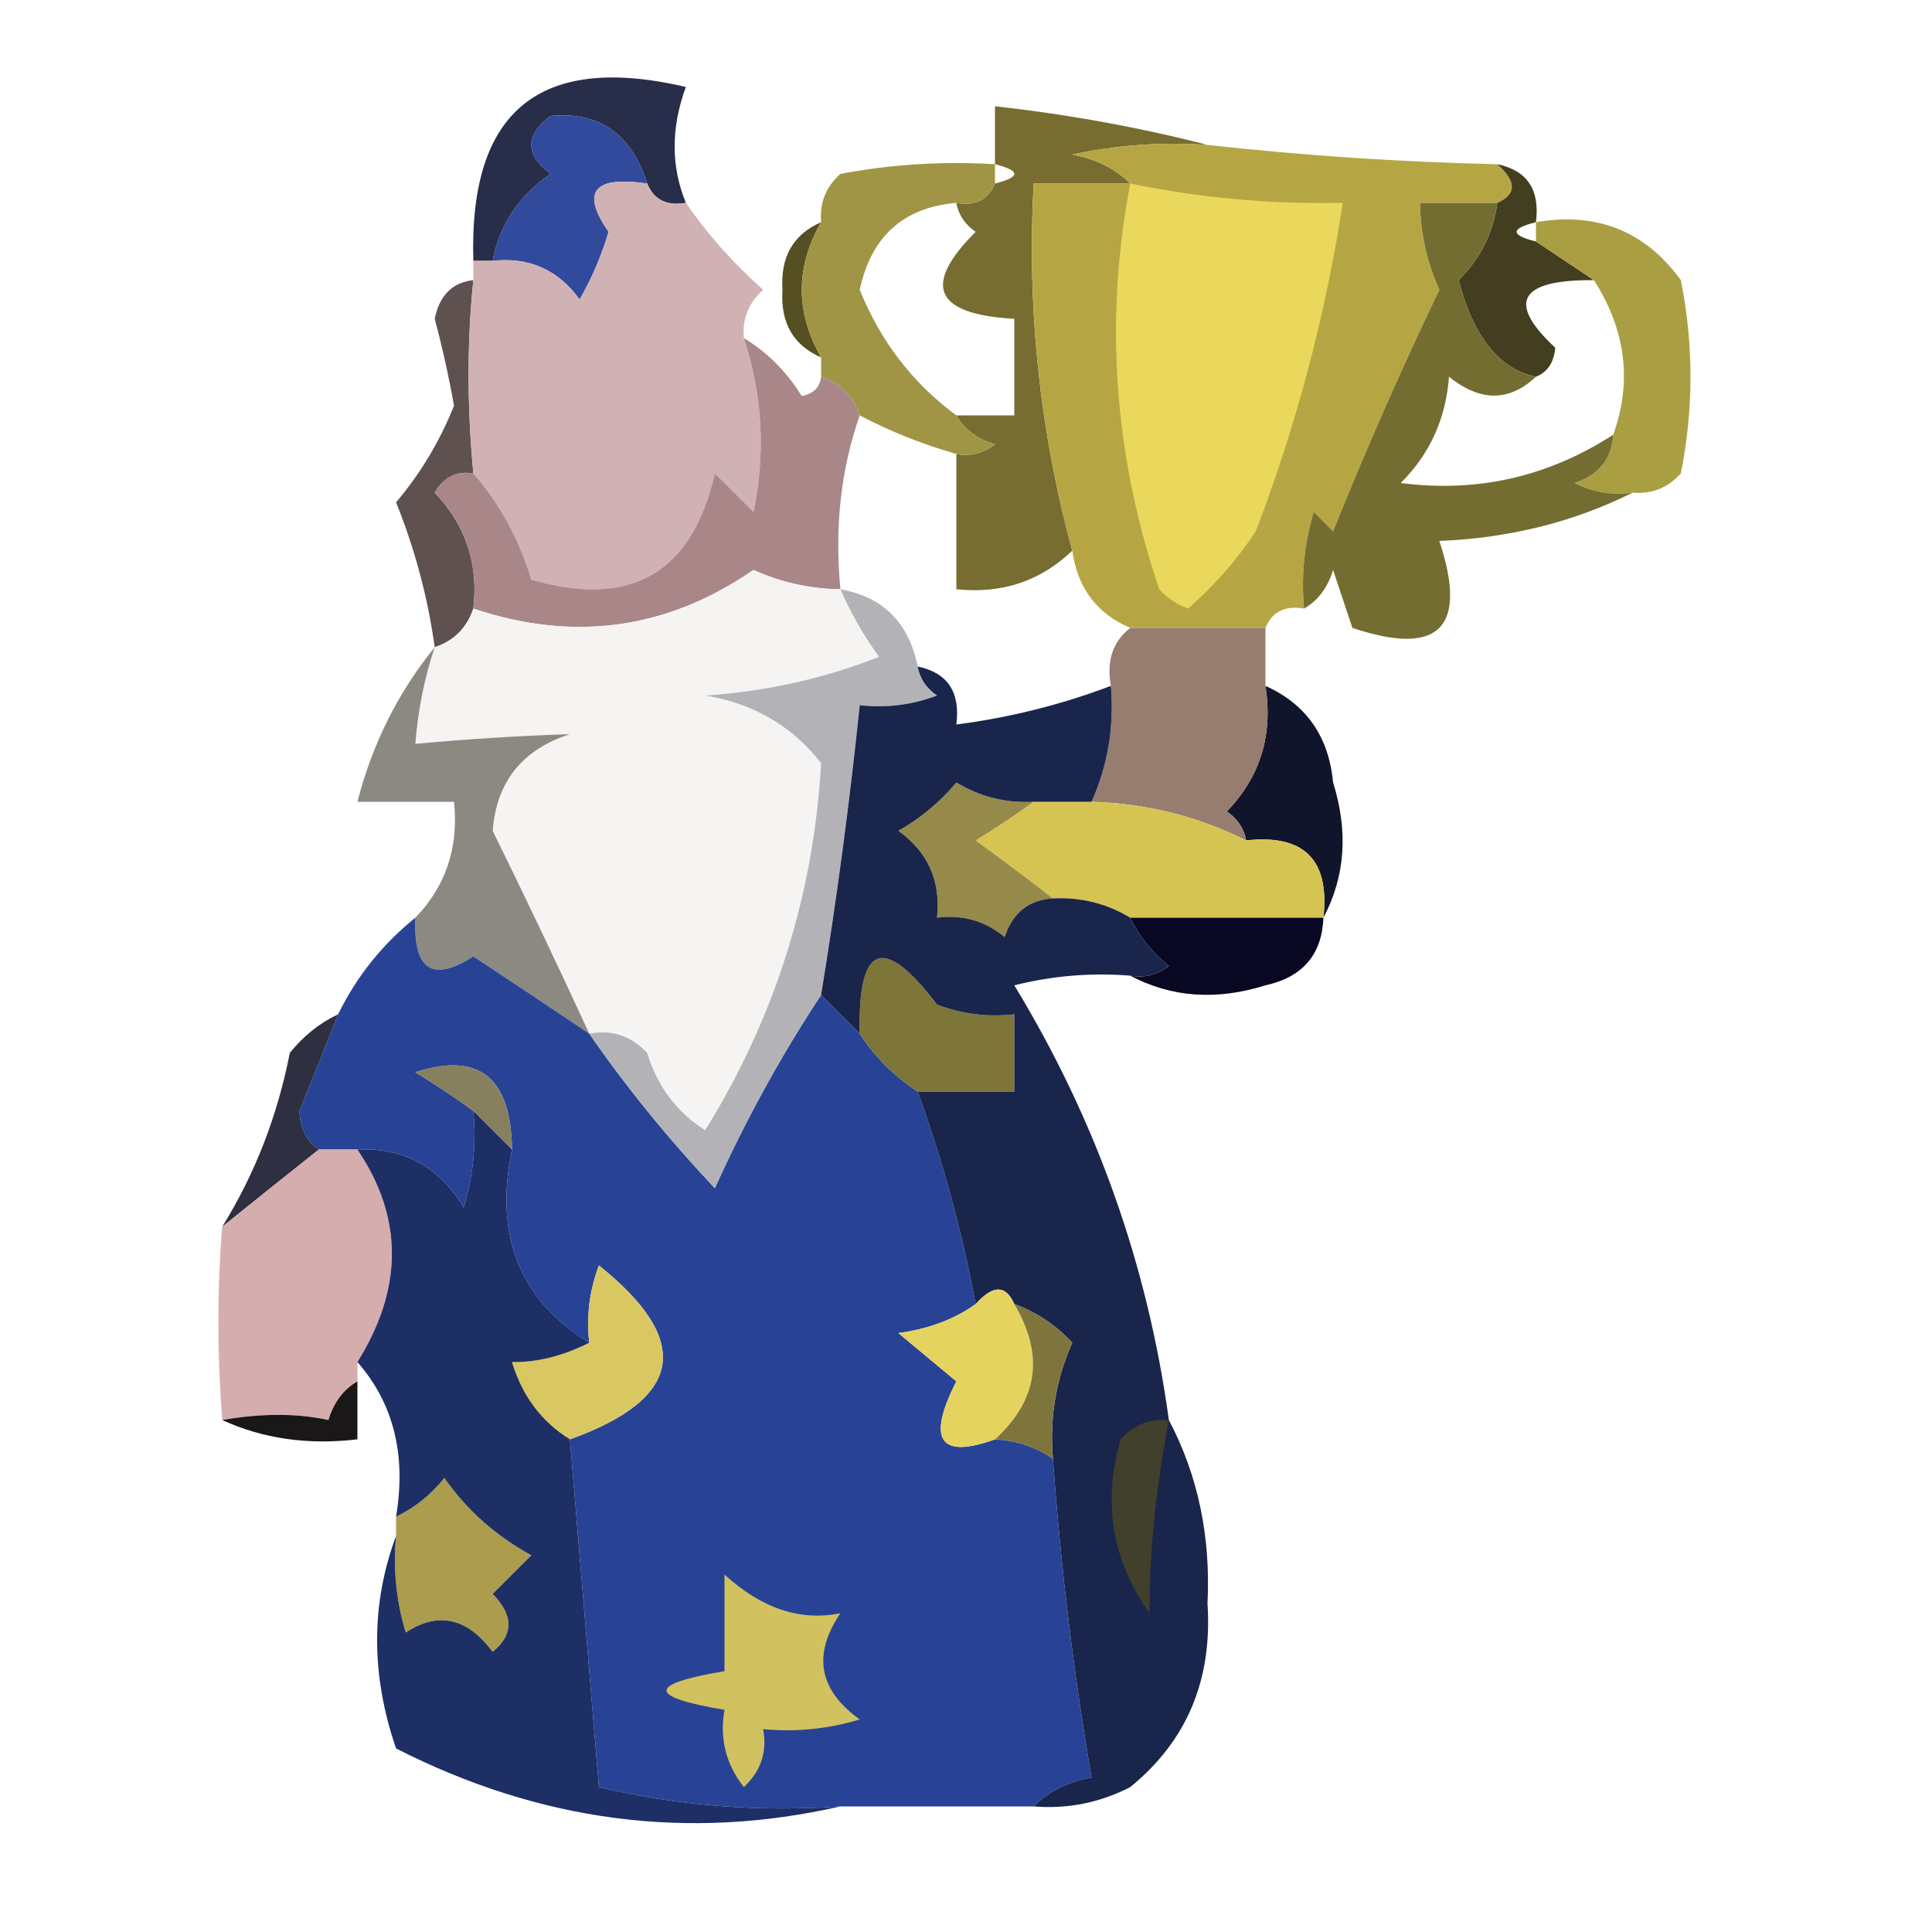 <?xml version="1.0" encoding="UTF-8"?>
<!DOCTYPE svg PUBLIC "-//W3C//DTD SVG 1.1//EN" "http://www.w3.org/Graphics/SVG/1.1/DTD/svg11.dtd">
<svg xmlns="http://www.w3.org/2000/svg" version="1.1" width="100px" height="100px" style="shape-rendering:geometricPrecision; text-rendering:geometricPrecision; image-rendering:optimizeQuality; fill-rule:evenodd; clip-rule:evenodd" xmlns:xlink="http://www.w3.org/1999/xlink">
<g><path style="opacity:1" fill="#282d4a" d="M 35.5,10.5 C 34.508,10.672 33.842,10.338 33.5,9.5C 32.677,6.928 31.011,5.761 28.5,6C 27.167,7 27.167,8 28.5,9C 26.859,10.129 25.859,11.629 25.5,13.5C 25.167,13.5 24.833,13.5 24.5,13.5C 24.265,5.736 27.931,2.736 35.5,4.5C 34.725,6.612 34.725,8.612 35.5,10.5 Z"/></g>
<g><path style="opacity:1" fill="#314a9c" d="M 33.5,9.5 C 30.724,9.089 30.057,9.922 31.5,12C 31.138,13.225 30.638,14.391 30,15.5C 28.89,13.963 27.39,13.296 25.5,13.5C 25.859,11.629 26.859,10.129 28.5,9C 27.167,8 27.167,7 28.5,6C 31.011,5.761 32.677,6.928 33.5,9.5 Z"/></g>
<g><path style="opacity:1" fill="#776d30" d="M 62.5,7.5 C 60.143,7.337 57.81,7.503 55.5,8C 56.737,8.232 57.737,8.732 58.5,9.5C 56.833,9.5 55.167,9.5 53.5,9.5C 53.151,15.968 53.817,22.301 55.5,28.5C 53.858,30.081 51.858,30.747 49.5,30.5C 49.5,28.167 49.5,25.833 49.5,23.5C 50.239,23.631 50.906,23.464 51.5,23C 50.584,22.722 49.917,22.222 49.5,21.5C 50.5,21.5 51.5,21.5 52.5,21.5C 52.5,19.833 52.5,18.167 52.5,16.5C 48.375,16.277 47.709,14.777 50.5,12C 49.944,11.617 49.611,11.117 49.5,10.5C 50.492,10.672 51.158,10.338 51.5,9.5C 52.833,9.167 52.833,8.833 51.5,8.5C 51.5,7.5 51.5,6.5 51.5,5.5C 55.337,5.931 59.003,6.598 62.5,7.5 Z"/></g>
<g><path style="opacity:1" fill="#564f23" d="M 42.5,11.5 C 41.167,13.833 41.167,16.167 42.5,18.5C 41.053,17.866 40.387,16.699 40.5,15C 40.387,13.301 41.053,12.134 42.5,11.5 Z"/></g>
<g><path style="opacity:1" fill="#b6a643" d="M 62.5,7.5 C 67.482,8.053 72.482,8.387 77.5,8.5C 78.506,9.396 78.506,10.062 77.5,10.5C 76.167,10.5 74.833,10.5 73.5,10.5C 73.519,12.06 73.852,13.56 74.5,15C 72.524,19.118 70.69,23.285 69,27.5C 68.667,27.167 68.333,26.833 68,26.5C 67.507,28.134 67.34,29.801 67.5,31.5C 66.508,31.328 65.842,31.662 65.5,32.5C 63.167,32.5 60.833,32.5 58.5,32.5C 56.771,31.764 55.771,30.43 55.5,28.5C 53.817,22.301 53.151,15.968 53.5,9.5C 55.167,9.5 56.833,9.5 58.5,9.5C 57.737,8.732 56.737,8.232 55.5,8C 57.81,7.503 60.143,7.337 62.5,7.5 Z"/></g>
<g><path style="opacity:1" fill="#ead85c" d="M 58.5,9.5 C 62.118,10.244 65.785,10.577 69.5,10.5C 68.618,16.284 67.118,21.951 65,27.5C 64.02,28.981 62.853,30.315 61.5,31.5C 60.914,31.291 60.414,30.957 60,30.5C 57.656,23.566 57.156,16.566 58.5,9.5 Z"/></g>
<g><path style="opacity:1" fill="#423e1f" d="M 77.5,8.5 C 79.048,8.821 79.715,9.821 79.5,11.5C 78.167,11.833 78.167,12.167 79.5,12.5C 80.5,13.167 81.5,13.833 82.5,14.5C 78.633,14.474 77.966,15.641 80.5,18C 80.43,18.765 80.097,19.265 79.5,19.5C 77.603,19.11 76.269,17.444 75.5,14.5C 76.63,13.378 77.297,12.044 77.5,10.5C 78.506,10.062 78.506,9.396 77.5,8.5 Z"/></g>
<g><path style="opacity:1" fill="#aa9e43" d="M 79.5,11.5 C 82.652,10.959 85.152,11.959 87,14.5C 87.667,17.833 87.667,21.167 87,24.5C 86.329,25.252 85.496,25.586 84.5,25.5C 83.448,25.649 82.448,25.483 81.5,25C 82.756,24.583 83.423,23.75 83.5,22.5C 84.488,19.751 84.155,17.084 82.5,14.5C 81.5,13.833 80.5,13.167 79.5,12.5C 79.5,12.167 79.5,11.833 79.5,11.5 Z"/></g>
<g><path style="opacity:1" fill="#9f9545" d="M 51.5,8.5 C 51.5,8.833 51.5,9.167 51.5,9.5C 51.158,10.338 50.492,10.672 49.5,10.5C 46.76,10.737 45.093,12.237 44.5,15C 45.577,17.672 47.244,19.838 49.5,21.5C 49.917,22.222 50.584,22.722 51.5,23C 50.906,23.464 50.239,23.631 49.5,23.5C 47.694,22.976 46.028,22.309 44.5,21.5C 44.167,20.5 43.5,19.833 42.5,19.5C 42.5,19.167 42.5,18.833 42.5,18.5C 41.167,16.167 41.167,13.833 42.5,11.5C 42.414,10.504 42.748,9.671 43.5,9C 46.146,8.503 48.813,8.336 51.5,8.5 Z"/></g>
<g><path style="opacity:1" fill="#605151" d="M 24.5,14.5 C 24.172,17.685 24.172,21.018 24.5,24.5C 23.624,24.369 22.957,24.703 22.5,25.5C 24.105,27.179 24.771,29.179 24.5,31.5C 24.167,32.5 23.5,33.167 22.5,33.5C 22.145,30.933 21.479,28.433 20.5,26C 21.756,24.521 22.756,22.855 23.5,21C 23.23,19.486 22.897,17.986 22.5,16.5C 22.747,15.287 23.414,14.62 24.5,14.5 Z"/></g>
<g><path style="opacity:1" fill="#d0b1b4" d="M 33.5,9.5 C 33.842,10.338 34.508,10.672 35.5,10.5C 36.625,12.129 37.959,13.629 39.5,15C 38.748,15.671 38.414,16.504 38.5,17.5C 39.468,20.445 39.634,23.445 39,26.5C 38.333,25.833 37.667,25.167 37,24.5C 35.823,29.665 32.656,31.498 27.5,30C 26.869,27.901 25.869,26.068 24.5,24.5C 24.172,21.018 24.172,17.685 24.5,14.5C 24.5,14.167 24.5,13.833 24.5,13.5C 24.833,13.5 25.167,13.5 25.5,13.5C 27.39,13.296 28.89,13.963 30,15.5C 30.638,14.391 31.138,13.225 31.5,12C 30.057,9.922 30.724,9.089 33.5,9.5 Z"/></g>
<g><path style="opacity:1" fill="#746d31" d="M 77.5,10.5 C 77.297,12.044 76.63,13.378 75.5,14.5C 76.269,17.444 77.603,19.11 79.5,19.5C 78.115,20.801 76.615,20.801 75,19.5C 74.837,21.676 74.004,23.509 72.5,25C 76.462,25.514 80.129,24.68 83.5,22.5C 83.423,23.75 82.756,24.583 81.5,25C 82.448,25.483 83.448,25.649 84.5,25.5C 81.466,27.018 78.132,27.851 74.5,28C 75.992,32.503 74.492,34.003 70,32.5C 69.667,31.5 69.333,30.5 69,29.5C 68.722,30.416 68.222,31.082 67.5,31.5C 67.34,29.801 67.507,28.134 68,26.5C 68.333,26.833 68.667,27.167 69,27.5C 70.69,23.285 72.524,19.118 74.5,15C 73.852,13.56 73.519,12.06 73.5,10.5C 74.833,10.5 76.167,10.5 77.5,10.5 Z"/></g>
<g><path style="opacity:1" fill="#a98789" d="M 38.5,17.5 C 39.712,18.23 40.712,19.23 41.5,20.5C 42.107,20.376 42.44,20.043 42.5,19.5C 43.5,19.833 44.167,20.5 44.5,21.5C 43.523,24.287 43.19,27.287 43.5,30.5C 41.94,30.481 40.44,30.148 39,29.5C 34.532,32.58 29.698,33.246 24.5,31.5C 24.771,29.179 24.105,27.179 22.5,25.5C 22.957,24.703 23.624,24.369 24.5,24.5C 25.869,26.068 26.869,27.901 27.5,30C 32.656,31.498 35.823,29.665 37,24.5C 37.667,25.167 38.333,25.833 39,26.5C 39.634,23.445 39.468,20.445 38.5,17.5 Z"/></g>
<g><path style="opacity:1" fill="#f6f4f3" d="M 43.5,30.5 C 44.028,31.721 44.695,32.887 45.5,34C 42.623,35.127 39.623,35.794 36.5,36C 38.997,36.412 40.997,37.578 42.5,39.5C 42.111,46.335 40.111,52.669 36.5,58.5C 35.026,57.564 34.026,56.23 33.5,54.5C 32.675,53.614 31.675,53.281 30.5,53.5C 28.892,50.007 27.225,46.507 25.5,43C 25.7,40.463 27.033,38.796 29.5,38C 26.881,38.083 24.214,38.25 21.5,38.5C 21.629,36.784 21.962,35.117 22.5,33.5C 23.5,33.167 24.167,32.5 24.5,31.5C 29.698,33.246 34.532,32.58 39,29.5C 40.44,30.148 41.94,30.481 43.5,30.5 Z"/></g>
<g><path style="opacity:1" fill="#8c8982" d="M 22.5,33.5 C 21.962,35.117 21.629,36.784 21.5,38.5C 24.214,38.25 26.881,38.083 29.5,38C 27.033,38.796 25.7,40.463 25.5,43C 27.225,46.507 28.892,50.007 30.5,53.5C 28.529,52.177 26.529,50.843 24.5,49.5C 22.38,50.871 21.38,50.205 21.5,47.5C 23.081,45.858 23.747,43.858 23.5,41.5C 21.833,41.5 20.167,41.5 18.5,41.5C 19.27,38.504 20.604,35.837 22.5,33.5 Z"/></g>
<g><path style="opacity:1" fill="#11152c" d="M 65.5,35.5 C 67.61,36.453 68.777,38.119 69,40.5C 69.796,43.038 69.629,45.372 68.5,47.5C 68.833,44.5 67.5,43.167 64.5,43.5C 64.389,42.883 64.056,42.383 63.5,42C 65.229,40.211 65.896,38.044 65.5,35.5 Z"/></g>
<g><path style="opacity:1" fill="#977d6f" d="M 58.5,32.5 C 60.833,32.5 63.167,32.5 65.5,32.5C 65.5,33.5 65.5,34.5 65.5,35.5C 65.896,38.044 65.229,40.211 63.5,42C 64.056,42.383 64.389,42.883 64.5,43.5C 61.994,42.25 59.327,41.584 56.5,41.5C 57.341,39.621 57.675,37.621 57.5,35.5C 57.263,34.209 57.596,33.209 58.5,32.5 Z"/></g>
<g><path style="opacity:1" fill="#d6c452" d="M 53.5,41.5 C 54.5,41.5 55.5,41.5 56.5,41.5C 59.327,41.584 61.994,42.25 64.5,43.5C 67.5,43.167 68.833,44.5 68.5,47.5C 65.167,47.5 61.833,47.5 58.5,47.5C 57.292,46.766 55.959,46.433 54.5,46.5C 53.235,45.521 51.901,44.521 50.5,43.5C 51.602,42.824 52.602,42.158 53.5,41.5 Z"/></g>
<g><path style="opacity:1" fill="#968a4a" d="M 53.5,41.5 C 52.602,42.158 51.602,42.824 50.5,43.5C 51.901,44.521 53.235,45.521 54.5,46.5C 53.25,46.577 52.417,47.244 52,48.5C 50.989,47.663 49.822,47.33 48.5,47.5C 48.703,45.61 48.037,44.11 46.5,43C 47.646,42.355 48.646,41.522 49.5,40.5C 50.736,41.246 52.069,41.579 53.5,41.5 Z"/></g>
<g><path style="opacity:1" fill="#090822" d="M 58.5,47.5 C 61.833,47.5 65.167,47.5 68.5,47.5C 68.426,49.411 67.426,50.578 65.5,51C 62.962,51.796 60.628,51.629 58.5,50.5C 59.239,50.631 59.906,50.464 60.5,50C 59.62,49.292 58.953,48.458 58.5,47.5 Z"/></g>
<g><path style="opacity:1" fill="#284396" d="M 21.5,47.5 C 21.38,50.205 22.38,50.871 24.5,49.5C 26.529,50.843 28.529,52.177 30.5,53.5C 32.4,56.249 34.566,58.916 37,61.5C 38.604,57.952 40.437,54.618 42.5,51.5C 43.167,52.167 43.833,52.833 44.5,53.5C 45.272,54.694 46.272,55.694 47.5,56.5C 48.8,60.096 49.8,63.763 50.5,67.5C 49.392,68.29 48.058,68.79 46.5,69C 47.5,69.833 48.5,70.667 49.5,71.5C 47.96,74.535 48.627,75.535 51.5,74.5C 52.609,74.557 53.609,74.89 54.5,75.5C 54.9,81.075 55.566,86.575 56.5,92C 55.263,92.232 54.263,92.732 53.5,93.5C 50.167,93.5 46.833,93.5 43.5,93.5C 39.233,93.797 35.066,93.464 31,92.5C 30.499,86.493 29.999,80.493 29.5,74.5C 35.369,72.393 35.869,69.393 31,65.5C 30.51,66.793 30.343,68.127 30.5,69.5C 26.906,67.298 25.572,63.965 26.5,59.5C 26.454,55.765 24.788,54.432 21.5,55.5C 22.602,56.176 23.602,56.842 24.5,57.5C 24.66,59.199 24.494,60.866 24,62.5C 22.736,60.393 20.903,59.393 18.5,59.5C 17.833,59.5 17.167,59.5 16.5,59.5C 15.876,59.083 15.543,58.416 15.5,57.5C 16.187,55.823 16.854,54.156 17.5,52.5C 18.46,50.539 19.794,48.873 21.5,47.5 Z"/></g>
<g><path style="opacity:1" fill="#7e7539" d="M 47.5,56.5 C 46.272,55.694 45.272,54.694 44.5,53.5C 44.395,48.846 45.729,48.346 48.5,52C 49.793,52.49 51.127,52.657 52.5,52.5C 52.5,53.833 52.5,55.167 52.5,56.5C 50.833,56.5 49.167,56.5 47.5,56.5 Z"/></g>
<g><path style="opacity:1" fill="#86805e" d="M 26.5,59.5 C 25.833,58.833 25.167,58.167 24.5,57.5C 23.602,56.842 22.602,56.176 21.5,55.5C 24.788,54.432 26.454,55.765 26.5,59.5 Z"/></g>
<g><path style="opacity:1" fill="#b3b3b7" d="M 43.5,30.5 C 45.71,30.894 47.043,32.227 47.5,34.5C 47.611,35.117 47.944,35.617 48.5,36C 47.207,36.49 45.873,36.657 44.5,36.5C 43.978,41.533 43.312,46.533 42.5,51.5C 40.437,54.618 38.604,57.952 37,61.5C 34.566,58.916 32.4,56.249 30.5,53.5C 31.675,53.281 32.675,53.614 33.5,54.5C 34.026,56.23 35.026,57.564 36.5,58.5C 40.111,52.669 42.111,46.335 42.5,39.5C 40.997,37.578 38.997,36.412 36.5,36C 39.623,35.794 42.623,35.127 45.5,34C 44.695,32.887 44.028,31.721 43.5,30.5 Z"/></g>
<g><path style="opacity:1" fill="#2e2f41" d="M 17.5,52.5 C 16.854,54.156 16.187,55.823 15.5,57.5C 15.543,58.416 15.876,59.083 16.5,59.5C 14.858,60.803 13.191,62.136 11.5,63.5C 13.196,60.764 14.362,57.764 15,54.5C 15.708,53.62 16.542,52.953 17.5,52.5 Z"/></g>
<g><path style="opacity:1" fill="#1a254c" d="M 47.5,34.5 C 49.048,34.821 49.715,35.821 49.5,37.5C 52.267,37.142 54.933,36.475 57.5,35.5C 57.675,37.621 57.341,39.621 56.5,41.5C 55.5,41.5 54.5,41.5 53.5,41.5C 52.069,41.579 50.736,41.246 49.5,40.5C 48.646,41.522 47.646,42.355 46.5,43C 48.037,44.11 48.703,45.61 48.5,47.5C 49.822,47.33 50.989,47.663 52,48.5C 52.417,47.244 53.25,46.577 54.5,46.5C 55.959,46.433 57.292,46.766 58.5,47.5C 58.953,48.458 59.62,49.292 60.5,50C 59.906,50.464 59.239,50.631 58.5,50.5C 56.473,50.338 54.473,50.505 52.5,51C 56.736,57.967 59.403,65.467 60.5,73.5C 62.006,76.356 62.672,79.523 62.5,83C 62.761,86.952 61.428,90.119 58.5,92.5C 56.929,93.309 55.262,93.643 53.5,93.5C 54.263,92.732 55.263,92.232 56.5,92C 55.566,86.575 54.9,81.075 54.5,75.5C 54.318,73.409 54.652,71.409 55.5,69.5C 54.643,68.575 53.643,67.908 52.5,67.5C 52.062,66.494 51.396,66.494 50.5,67.5C 49.8,63.763 48.8,60.096 47.5,56.5C 49.167,56.5 50.833,56.5 52.5,56.5C 52.5,55.167 52.5,53.833 52.5,52.5C 51.127,52.657 49.793,52.49 48.5,52C 45.729,48.346 44.395,48.846 44.5,53.5C 43.833,52.833 43.167,52.167 42.5,51.5C 43.312,46.533 43.978,41.533 44.5,36.5C 45.873,36.657 47.207,36.49 48.5,36C 47.944,35.617 47.611,35.117 47.5,34.5 Z"/></g>
<g><path style="opacity:1" fill="#d6adaf" d="M 16.5,59.5 C 17.167,59.5 17.833,59.5 18.5,59.5C 20.879,63.019 20.879,66.685 18.5,70.5C 18.5,70.833 18.5,71.167 18.5,71.5C 17.778,71.918 17.278,72.584 17,73.5C 15.374,73.146 13.541,73.146 11.5,73.5C 11.238,70.023 11.238,66.69 11.5,63.5C 13.191,62.136 14.858,60.803 16.5,59.5 Z"/></g>
<g><path style="opacity:1" fill="#d9c861" d="M 29.5,74.5 C 28.035,73.594 27.035,72.261 26.5,70.5C 27.787,70.524 29.12,70.19 30.5,69.5C 30.343,68.127 30.51,66.793 31,65.5C 35.869,69.393 35.369,72.393 29.5,74.5 Z"/></g>
<g><path style="opacity:1" fill="#e5d360" d="M 52.5,67.5 C 54.063,70.132 53.73,72.465 51.5,74.5C 48.627,75.535 47.96,74.535 49.5,71.5C 48.5,70.667 47.5,69.833 46.5,69C 48.058,68.79 49.392,68.29 50.5,67.5C 51.396,66.494 52.062,66.494 52.5,67.5 Z"/></g>
<g><path style="opacity:1" fill="#7d753c" d="M 52.5,67.5 C 53.643,67.908 54.643,68.575 55.5,69.5C 54.652,71.409 54.318,73.409 54.5,75.5C 53.609,74.89 52.609,74.557 51.5,74.5C 53.73,72.465 54.063,70.132 52.5,67.5 Z"/></g>
<g><path style="opacity:1" fill="#191717" d="M 18.5,71.5 C 18.5,72.5 18.5,73.5 18.5,74.5C 15.941,74.802 13.607,74.468 11.5,73.5C 13.541,73.146 15.374,73.146 17,73.5C 17.278,72.584 17.778,71.918 18.5,71.5 Z"/></g>
<g><path style="opacity:1" fill="#ab9d4d" d="M 20.5,79.5 C 20.5,79.167 20.5,78.833 20.5,78.5C 21.458,78.047 22.292,77.38 23,76.5C 24.177,78.176 25.677,79.509 27.5,80.5C 26.833,81.167 26.167,81.833 25.5,82.5C 26.59,83.609 26.59,84.609 25.5,85.5C 24.18,83.73 22.68,83.397 21,84.5C 20.506,82.866 20.34,81.199 20.5,79.5 Z"/></g>
<g><path style="opacity:1" fill="#40402c" d="M 60.5,73.5 C 59.82,77.087 59.487,80.42 59.5,83.5C 57.564,80.792 57.064,77.792 58,74.5C 58.671,73.748 59.504,73.414 60.5,73.5 Z"/></g>
<g><path style="opacity:1" fill="#1e2f66" d="M 24.5,57.5 C 25.167,58.167 25.833,58.833 26.5,59.5C 25.572,63.965 26.906,67.298 30.5,69.5C 29.12,70.19 27.787,70.524 26.5,70.5C 27.035,72.261 28.035,73.594 29.5,74.5C 29.999,80.493 30.499,86.493 31,92.5C 35.066,93.464 39.233,93.797 43.5,93.5C 35.62,95.297 27.954,94.297 20.5,90.5C 19.192,86.685 19.192,83.019 20.5,79.5C 20.34,81.199 20.506,82.866 21,84.5C 22.68,83.397 24.18,83.73 25.5,85.5C 26.59,84.609 26.59,83.609 25.5,82.5C 26.167,81.833 26.833,81.167 27.5,80.5C 25.677,79.509 24.177,78.176 23,76.5C 22.292,77.38 21.458,78.047 20.5,78.5C 21.036,75.302 20.369,72.635 18.5,70.5C 20.879,66.685 20.879,63.019 18.5,59.5C 20.903,59.393 22.736,60.393 24,62.5C 24.494,60.866 24.66,59.199 24.5,57.5 Z"/></g>
<g><path style="opacity:1" fill="#d2c15f" d="M 37.5,81.5 C 39.429,83.258 41.429,83.924 43.5,83.5C 42.047,85.644 42.38,87.477 44.5,89C 42.866,89.493 41.199,89.66 39.5,89.5C 39.719,90.675 39.386,91.675 38.5,92.5C 37.571,91.311 37.238,89.978 37.5,88.5C 33.5,87.833 33.5,87.167 37.5,86.5C 37.5,84.833 37.5,83.167 37.5,81.5 Z"/></g>
</svg>
